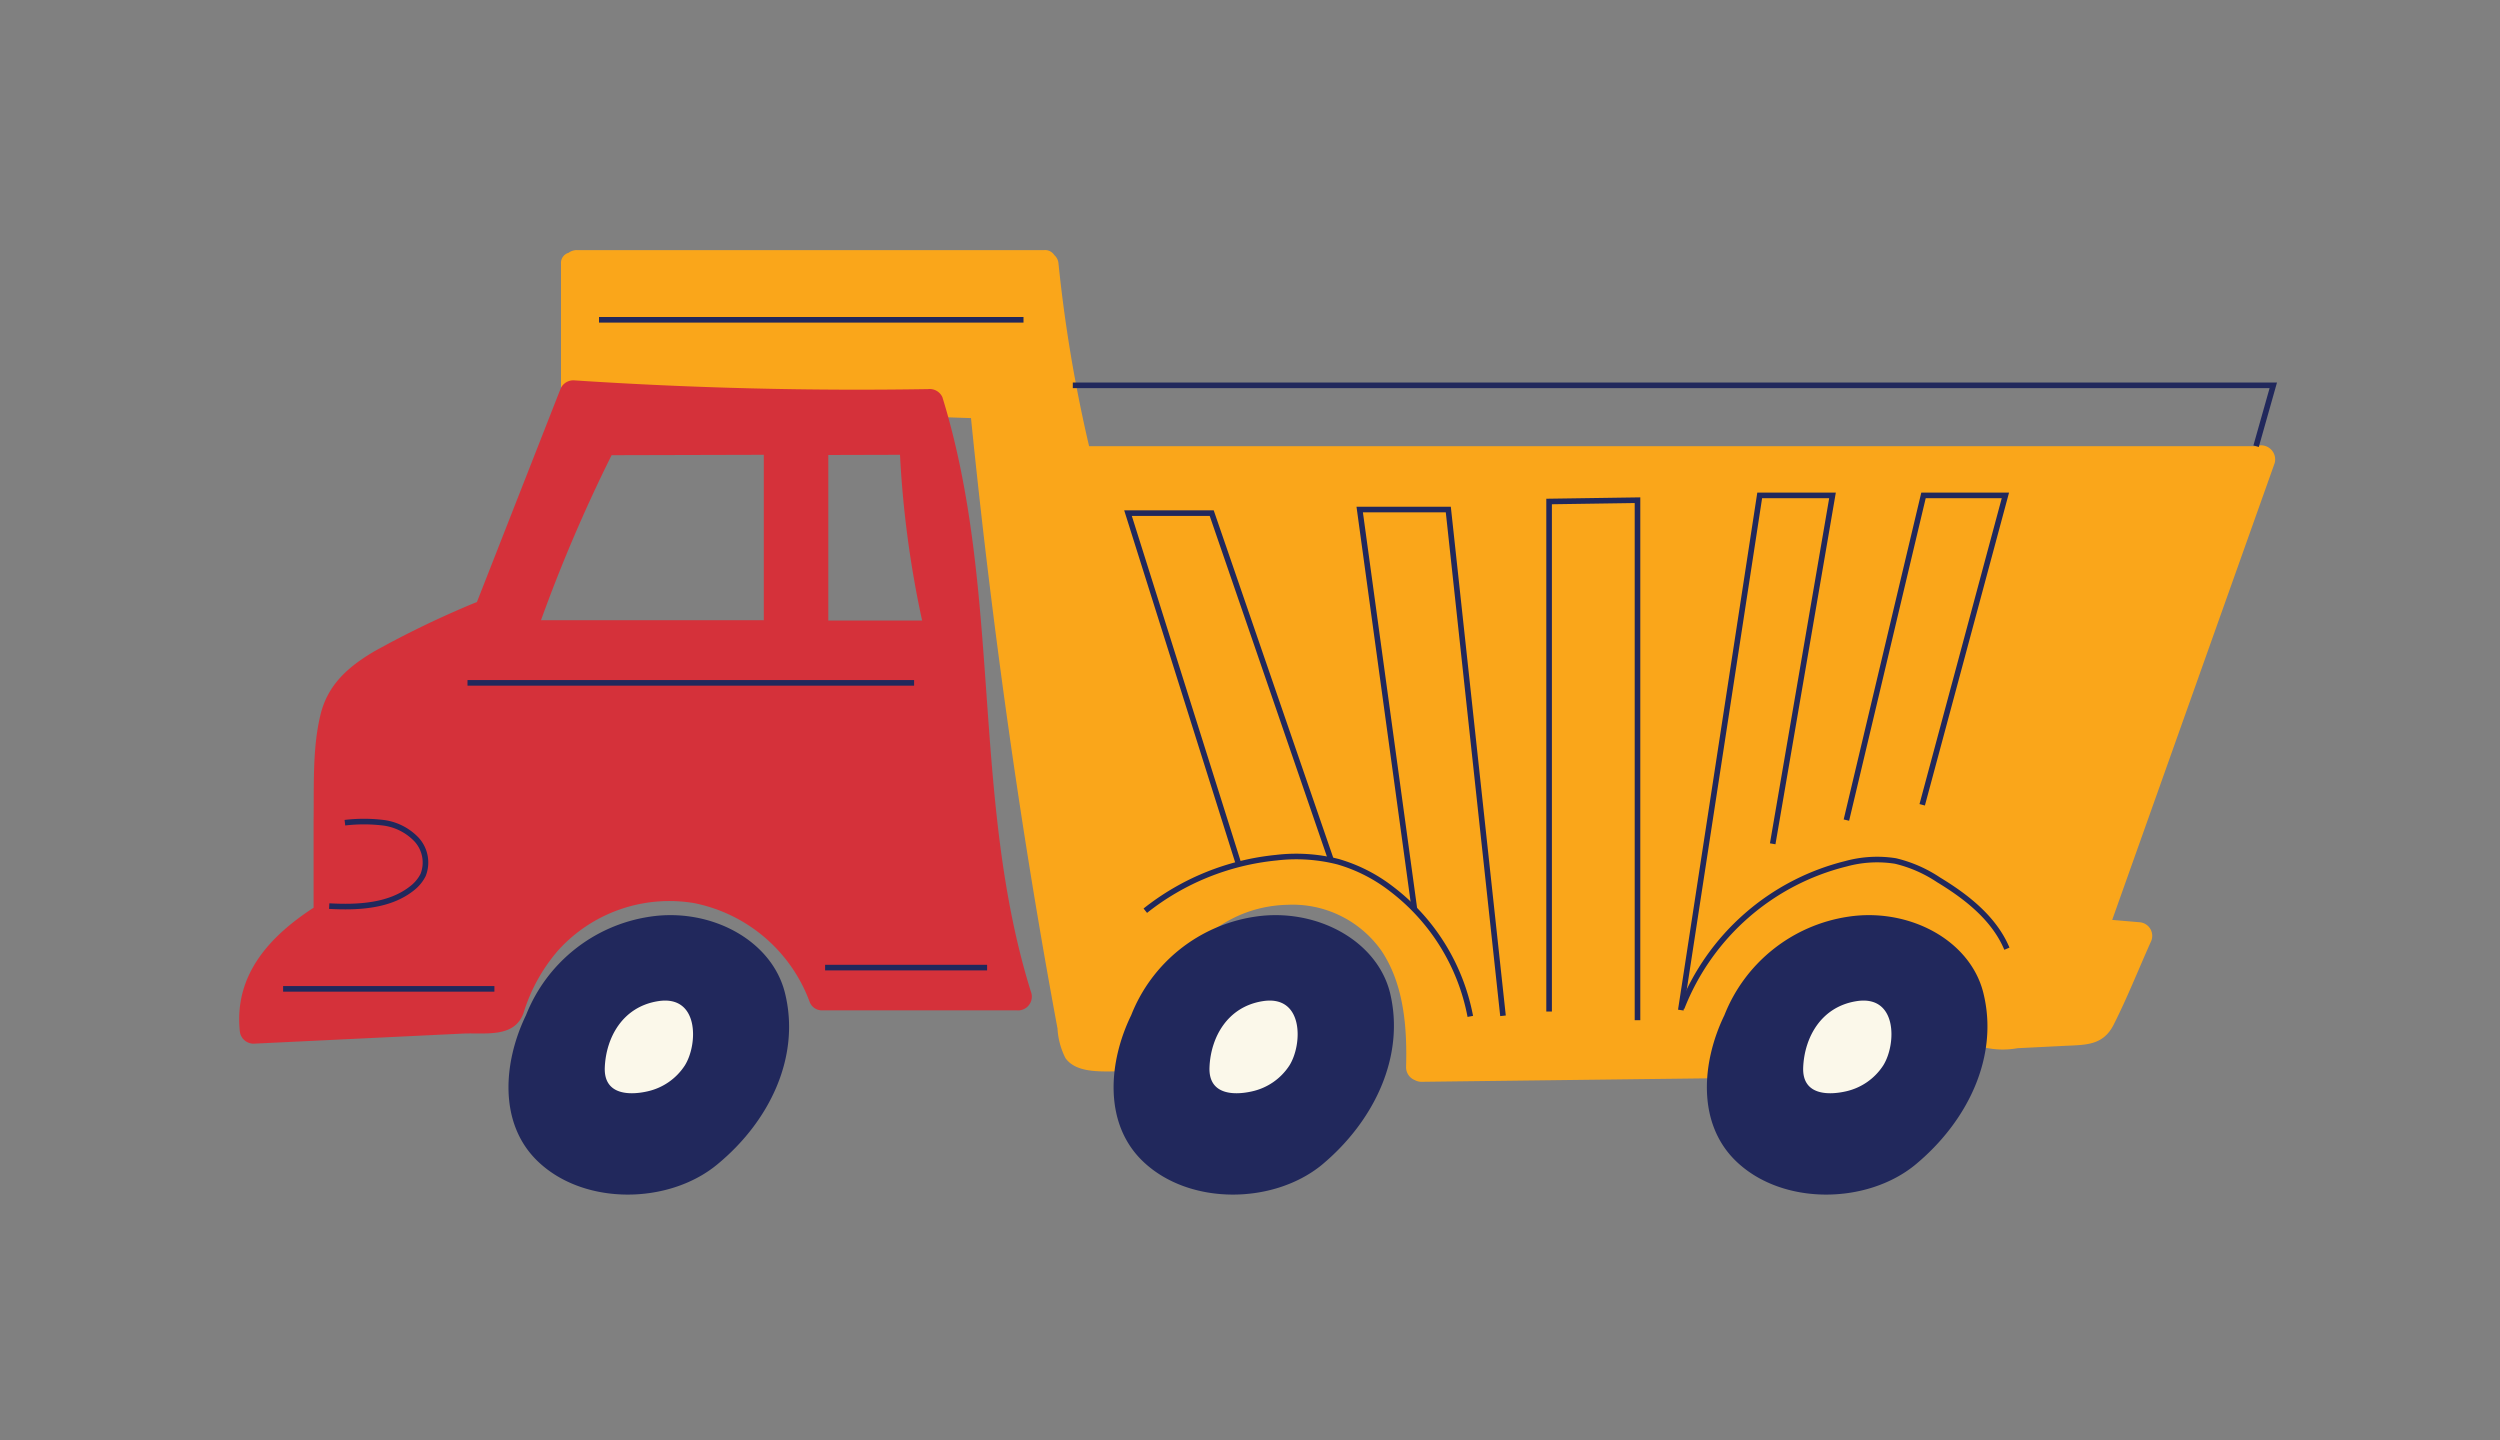 <svg xmlns="http://www.w3.org/2000/svg" width="250" height="144" fill="none" viewBox="0 0 250 144">
  <rect x="0" y="0" width="250" height="144" fill="#808080" stroke="none"/>
  <g clip-path="url(#a)">
    <path fill="#FAA61A" d="M225.61 44.62h-116.7a144.258 144.258 0 0 1-3.06-18.26 1.24 1.24 0 0 0-.42-.85 1.09 1.09 0 0 0-1-.5H57.7a1.36 1.36 0 0 0-.84.27 1.05 1.05 0 0 0-.76 1.09v12.61a1.38 1.38 0 0 0 1.19 1.51l39.81 1.32a777.366 777.366 0 0 0 4.66 37.25 697.48 697.48 0 0 0 3.99 23.79 7.457 7.457 0 0 0 .79 2.95c1.23 1.77 4.41 1.25 6.25 1.34a1.354 1.354 0 0 0 1.26-.69c.207-.208.337-.479.37-.77 1-7.49 6.11-15 14.32-15.2a10.87 10.87 0 0 1 9.38 4.56c2.27 3.36 2.6 7.69 2.49 11.63a1.379 1.379 0 0 0 .87 1.34c.212.114.449.173.69.17l28.83-.35a1.052 1.052 0 0 0 1.01-.599c.06-.126.094-.262.1-.401.272-.72.569-1.431.89-2.13 2.41-3.81 5.34-7.56 9.54-9.4 5-2.18 10.87-1.1 13.4 4.06.77 1.57.74 4.68 2.57 5.4a8.22 8.22 0 0 0 3.24.06l4.63-.23c2.16-.11 3.93 0 5-2.15 1.37-2.71 2.5-5.58 3.75-8.36a1.363 1.363 0 0 0-.531-1.639 1.362 1.362 0 0 0-.579-.211l-2.8-.24 16.25-45.69a1.408 1.408 0 0 0-1.102-1.742 1.414 1.414 0 0 0-.758.062Z"/>
    <path fill="#D5313A" d="M103.08 99.14c-6-19.3-2.87-40.09-8.84-59.42a1.4 1.4 0 0 0-1.44-.81 430.98 430.98 0 0 1-35.33-.87 1.39 1.39 0 0 0-1.42.85l-8.36 21.32-.2.07a96.96 96.96 0 0 0-10 4.82c-2.63 1.54-4.72 3.34-5.45 6.41-.81 3.36-.63 7.1-.68 10.53v8.73c-4.36 2.84-8 6.71-7.37 12.43a1.39 1.39 0 0 0 1.53 1.16l20.75-1c2.23-.11 5.16.48 6.08-2.05a17.291 17.291 0 0 1 3.49-6.3 15 15 0 0 1 13.57-4.7 15.569 15.569 0 0 1 11.57 9.92 1.313 1.313 0 0 0 1.08.8h19.55a1.381 1.381 0 0 0 1.47-1.89ZM90 45.48a102.75 102.75 0 0 0 2.21 16.57h-9.38V45.5l7.17-.02Zm-13.62 0v16.54H54.1a154.675 154.675 0 0 1 7.06-16.5l15.22-.04Z"/>
    <path fill="#21285C" d="M78.49 99.27c-1.33-5.29-7.46-8.52-13.51-7.6a15.83 15.83 0 0 0-12.38 9.85c-2.26 4.65-2.8 10.85 1.23 14.66 4.62 4.38 13 4.26 17.84.31 5.33-4.36 8.41-10.86 6.82-17.22Z"/>
    <path fill="#FBF8EA" d="M65.79 100.12c-3.55.57-5.18 3.65-5.31 6.6-.13 2.95 2.76 2.76 4.25 2.42a6.002 6.002 0 0 0 3.75-2.59c1.33-2.11 1.45-7.1-2.69-6.43Z"/>
    <path fill="#21285C" d="M139 99.27c-1.33-5.29-7.46-8.52-13.51-7.6a15.8 15.8 0 0 0-12.37 9.85c-2.27 4.65-2.81 10.85 1.22 14.66 4.63 4.38 13 4.26 17.84.31 5.23-4.36 8.36-10.86 6.82-17.22Z"/>
    <path fill="#FBF8EA" d="M126.25 100.12c-3.54.57-5.18 3.65-5.3 6.6-.12 2.95 2.76 2.76 4.24 2.42a6.002 6.002 0 0 0 3.75-2.59c1.33-2.11 1.45-7.1-2.69-6.43Z"/>
    <path fill="#21285C" d="M198.33 99.27c-1.33-5.29-7.46-8.52-13.51-7.6a15.828 15.828 0 0 0-12.38 9.85c-2.26 4.65-2.8 10.85 1.23 14.66 4.62 4.38 13 4.26 17.84.31 5.28-4.36 8.41-10.86 6.82-17.22Z"/>
    <path fill="#FBF8EA" d="M185.63 100.12c-3.55.57-5.18 3.65-5.31 6.6-.13 2.95 2.76 2.76 4.25 2.42a6.002 6.002 0 0 0 3.75-2.59c1.33-2.11 1.45-7.1-2.69-6.43Z"/>
    <path stroke="#21285C" stroke-miterlimit="10" stroke-width=".56" d="M123.86 86.4 112.8 51.31h8.37l11.95 34.73m8.32 4.85-5.47-39.94h8.86l5.47 50.63m-43.02-63.05h120.05l-1.72 6.09M46.75 68.29h44.66M32.92 90.61c2.9.16 6.07 0 8.31-1.8.452-.352.82-.8 1.08-1.31a3.399 3.399 0 0 0-.66-3.55 5.56 5.56 0 0 0-3.35-1.68 16.196 16.196 0 0 0-3.81 0m133.68 18.52a23.779 23.779 0 0 1 16.45-14.42 11.74 11.74 0 0 1 4.93-.27 13.307 13.307 0 0 1 4.3 1.88c2.82 1.71 5.57 3.86 6.84 6.89"/>
    <path stroke="#21285C" stroke-miterlimit="10" stroke-width=".56" d="M114.53 91.07a24.997 24.997 0 0 1 13.08-5.3 16.998 16.998 0 0 1 6.19.4 16.001 16.001 0 0 1 5.32 2.7 20.88 20.88 0 0 1 7.91 12.77m7.88-.49v-51l8.84-.13v52m4.33-1.01 7.89-51.47h7.28l-5.98 34.84m7.37-2.37 7.71-32.47h8.19l-8.32 30.94M28.31 98.89h21.13m33.07-2.13h16.2m3.64-64.78H59.9"/>
  </g>
  <defs>
    <clipPath id="a">
      <path fill="#fff" d="M23 25h205v95H23z"/>
    </clipPath>
  </defs>
</svg>
